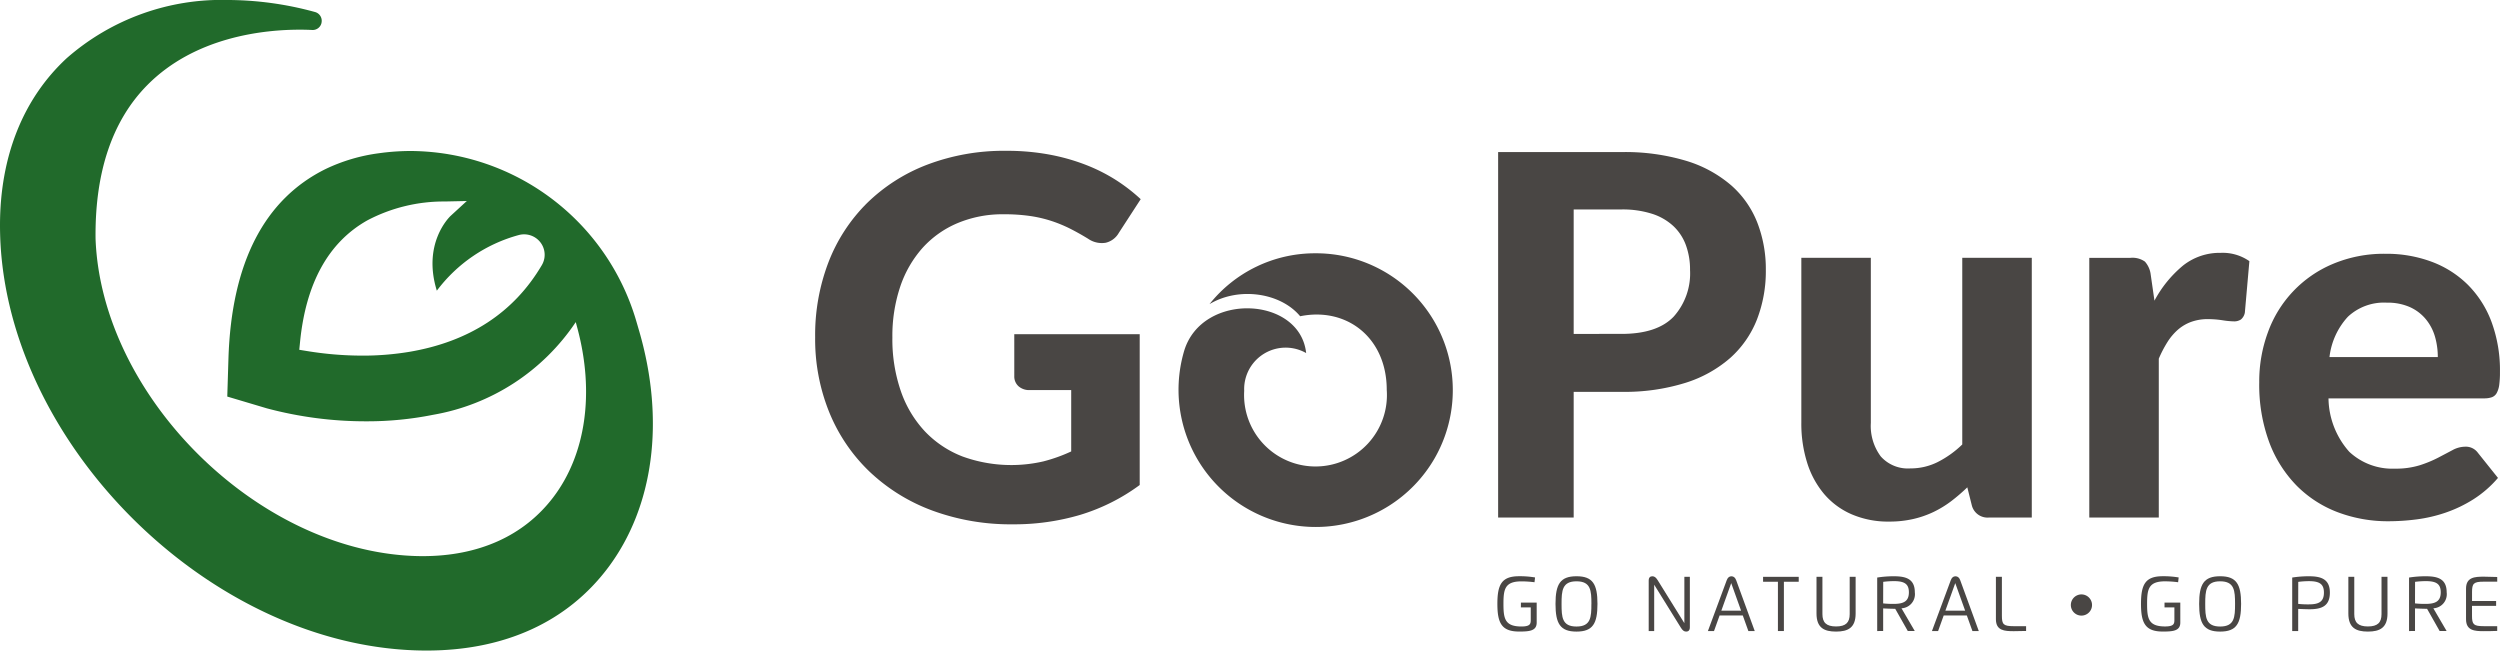 <svg xmlns="http://www.w3.org/2000/svg" xmlns:xlink="http://www.w3.org/1999/xlink" width="231" height="60.111" viewBox="0 0 231 60.111">
  <defs>
    <clipPath id="clip-path">
      <rect id="Rectangle_116" data-name="Rectangle 116" width="231" height="60.111" fill="none"/>
    </clipPath>
  </defs>
  <g id="Group_82" data-name="Group 82" transform="translate(0 0)">
    <g id="Group_82-2" data-name="Group 82" transform="translate(0 0)" clip-path="url(#clip-path)">
      <path id="Path_337" data-name="Path 337" d="M93.952,37.754H95.41V39.6c0,.778-.687.829-1.621.829-1.613,0-2.011-.778-2.011-2.557,0-1.8.4-2.555,2.011-2.555a8.471,8.471,0,0,1,1.47.113l-.05.443A9.539,9.539,0,0,0,94,35.793c-1.536,0-1.661.73-1.661,2.083s.131,2.086,1.661,2.086c.817,0,.861-.25.861-.615V38.2h-.912Z" transform="translate(46.58 17.926)" fill="#494644"/>
      <path id="Path_338" data-name="Path 338" d="M95.341,37.877c0-1.815.428-2.557,1.94-2.557s1.937.742,1.937,2.557-.427,2.557-1.937,2.557-1.94-.742-1.94-2.557m3.318,0c0-1.227-.054-2.089-1.378-2.089S95.9,36.65,95.9,37.877s.048,2.089,1.378,2.089,1.378-.865,1.378-2.089" transform="translate(48.388 17.925)" fill="#494644"/>
      <path id="Path_339" data-name="Path 339" d="M104.348,39.654V35.372h.508v4.669c0,.274-.139.393-.341.393s-.339-.119-.49-.362L101.56,36.1v4.284h-.507V35.714c0-.277.139-.393.339-.393s.339.121.488.359Z" transform="translate(51.287 17.926)" fill="#494644"/>
      <path id="Path_340" data-name="Path 340" d="M104.681,40.382l1.735-4.685c.093-.252.235-.375.439-.375s.351.122.443.375l1.711,4.685h-.589l-.516-1.441h-2.141l-.517,1.441Zm3.066-1.881-.912-2.546-.914,2.546Z" transform="translate(53.129 17.926)" fill="#494644"/>
      <path id="Path_341" data-name="Path 341" d="M111.357,35.811h-1.37v4.554h-.552V35.811h-1.372v-.455h3.294Z" transform="translate(54.845 17.943)" fill="#494644"/>
      <path id="Path_342" data-name="Path 342" d="M114.953,38.745c0,1.325-.715,1.67-1.809,1.67s-1.806-.345-1.806-1.67v-3.39h.547V38.8c0,.776.356,1.141,1.259,1.141s1.26-.365,1.26-1.141V35.355h.549Z" transform="translate(56.507 17.943)" fill="#494644"/>
      <path id="Path_343" data-name="Path 343" d="M115.058,40.382V35.44a9.669,9.669,0,0,1,1.529-.119c1.064,0,1.948.2,1.948,1.486a1.305,1.305,0,0,1-1.232,1.474l1.227,2.1h-.645l-1.162-2.055h-.078c-.273,0-.788-.021-1.036-.035v2.089Zm.55-2.554a8.245,8.245,0,0,0,.978.045c.888,0,1.4-.22,1.4-1.066,0-.746-.368-1.037-1.372-1.037a8.1,8.1,0,0,0-1,.066Z" transform="translate(58.395 17.926)" fill="#494644"/>
      <path id="Path_344" data-name="Path 344" d="M118.414,40.382l1.735-4.685c.093-.252.235-.375.439-.375s.353.122.443.375l1.711,4.685h-.588l-.517-1.441H119.5l-.517,1.441Zm3.068-1.881-.914-2.546-.914,2.546Z" transform="translate(60.098 17.926)" fill="#494644"/>
      <path id="Path_345" data-name="Path 345" d="M125.123,40.358c-.4.015-.791.02-1.141.02-.85,0-1.648-.044-1.648-1.105V35.355h.553v3.608c0,.787.149.953,1.075.953h1.161Z" transform="translate(62.088 17.943)" fill="#494644"/>
      <path id="Path_346" data-name="Path 346" d="M126.927,37.412a.979.979,0,1,1,.978.98.979.979,0,0,1-.978-.98" transform="translate(64.419 18.49)" fill="#494644"/>
      <path id="Path_347" data-name="Path 347" d="M133.4,37.754h1.458V39.6c0,.778-.687.829-1.621.829-1.613,0-2.011-.778-2.011-2.557,0-1.8.4-2.555,2.011-2.555a8.472,8.472,0,0,1,1.47.113l-.05.443a9.538,9.538,0,0,0-1.206-.084c-1.536,0-1.661.73-1.661,2.083s.131,2.086,1.661,2.086c.817,0,.861-.25.861-.615V38.2H133.4Z" transform="translate(66.602 17.926)" fill="#494644"/>
      <path id="Path_348" data-name="Path 348" d="M134.791,37.877c0-1.815.428-2.557,1.94-2.557s1.937.742,1.937,2.557-.427,2.557-1.937,2.557-1.94-.742-1.94-2.557m3.318,0c0-1.227-.054-2.089-1.378-2.089s-1.378.862-1.378,2.089.048,2.089,1.378,2.089,1.378-.865,1.378-2.089" transform="translate(68.41 17.925)" fill="#494644"/>
      <path id="Path_349" data-name="Path 349" d="M141.048,40.382h-.553V35.44a9.708,9.708,0,0,1,1.532-.119c1.07,0,1.948.216,1.948,1.509,0,1.265-.781,1.539-1.89,1.539-.274,0-.788-.021-1.036-.033Zm0-2.509a8.22,8.22,0,0,0,.978.045c.894,0,1.4-.216,1.4-1.088,0-.752-.363-1.057-1.372-1.057a7.8,7.8,0,0,0-1,.066Z" transform="translate(71.305 17.926)" fill="#494644"/>
      <path id="Path_350" data-name="Path 350" d="M147.553,38.745c0,1.325-.716,1.67-1.811,1.67s-1.806-.345-1.806-1.67v-3.39h.547V38.8c0,.776.356,1.141,1.259,1.141S147,39.578,147,38.8V35.355h.55Z" transform="translate(73.052 17.943)" fill="#494644"/>
      <path id="Path_351" data-name="Path 351" d="M147.656,40.382V35.44a9.669,9.669,0,0,1,1.529-.119c1.064,0,1.948.2,1.948,1.486a1.305,1.305,0,0,1-1.232,1.474l1.227,2.1h-.645l-1.162-2.055h-.078c-.273,0-.788-.021-1.036-.035v2.089Zm.55-2.554a8.245,8.245,0,0,0,.978.045c.888,0,1.4-.22,1.4-1.066,0-.746-.368-1.037-1.372-1.037a8.1,8.1,0,0,0-1,.066Z" transform="translate(74.94 17.926)" fill="#494644"/>
      <path id="Path_352" data-name="Path 352" d="M154.032,35.809h-1.256c-.923,0-1.073.166-1.073.959v.826h2.225v.449H151.7v.924c0,.791.151.953,1.073.953h1.256v.439c-.4.017-.852.023-1.235.023-.847,0-1.646-.042-1.646-1.105V36.456c0-1.061.8-1.11,1.646-1.11.321,0,.823.014,1.235.03Z" transform="translate(76.713 17.938)" fill="#494644"/>
      <path id="Path_353" data-name="Path 353" d="M68.364,26.186h11.59V40.124a18.083,18.083,0,0,1-5.5,2.759,21.474,21.474,0,0,1-6.179.873,20.95,20.95,0,0,1-7.539-1.292,16.943,16.943,0,0,1-5.771-3.6,15.868,15.868,0,0,1-3.7-5.469,17.977,17.977,0,0,1-1.3-6.911A18.838,18.838,0,0,1,51.2,19.53a15.586,15.586,0,0,1,3.549-5.445,16.2,16.2,0,0,1,5.573-3.561,19.956,19.956,0,0,1,7.318-1.28,21.432,21.432,0,0,1,3.911.338,18.8,18.8,0,0,1,3.351.932A15.941,15.941,0,0,1,77.72,11.92a16.121,16.121,0,0,1,2.326,1.792l-2.025,3.119a1.885,1.885,0,0,1-1.209.908,2.221,2.221,0,0,1-1.63-.372q-.839-.513-1.64-.92a12.637,12.637,0,0,0-1.711-.71,11.89,11.89,0,0,0-1.978-.466,16.58,16.58,0,0,0-2.466-.163,10.716,10.716,0,0,0-4.259.816,9.1,9.1,0,0,0-3.247,2.3,10.337,10.337,0,0,0-2.059,3.583,14.3,14.3,0,0,0-.721,4.678,14.683,14.683,0,0,0,.791,4.991,10.378,10.378,0,0,0,2.233,3.712,9.53,9.53,0,0,0,3.457,2.3,13.2,13.2,0,0,0,7.47.454,14.884,14.884,0,0,0,2.572-.92V31.352H69.807a1.484,1.484,0,0,1-1.058-.36,1.207,1.207,0,0,1-.384-.92Z" transform="translate(25.355 4.691)" fill="#494644"/>
      <path id="Path_354" data-name="Path 354" d="M95.893,34.471a12.679,12.679,0,0,1-23.132-9.96c1.675-5.445,10.7-5.028,11.263.232A3.832,3.832,0,0,0,78.3,28.234a6.6,6.6,0,1,0,13.171-.093c0-4.794-3.677-7.679-8-6.8-1.817-2.187-5.679-2.745-8.379-1.117a12.45,12.45,0,0,1,9.728-4.7A12.646,12.646,0,0,1,95.893,34.471" transform="translate(36.664 7.88)" fill="#494644"/>
      <path id="Path_355" data-name="Path 355" d="M103.227,9.322a19.62,19.62,0,0,1,5.992.814,11.419,11.419,0,0,1,4.153,2.269,8.911,8.911,0,0,1,2.409,3.457,11.876,11.876,0,0,1,.779,4.351,12.37,12.37,0,0,1-.814,4.562,9.336,9.336,0,0,1-2.466,3.561,11.489,11.489,0,0,1-4.167,2.314,18.856,18.856,0,0,1-5.887.826H98.805V43.088H91.824V9.322Zm0,16.8q3.281,0,4.806-1.583a5.974,5.974,0,0,0,1.524-4.328,6.537,6.537,0,0,0-.384-2.291,4.569,4.569,0,0,0-1.164-1.768,5.226,5.226,0,0,0-1.966-1.129,8.937,8.937,0,0,0-2.816-.4H98.805v11.5Z" transform="translate(46.603 4.73)" fill="#494644"/>
      <path id="Path_356" data-name="Path 356" d="M131.7,15.8V39.8h-3.956a1.5,1.5,0,0,1-1.583-1.117l-.419-1.675a16.535,16.535,0,0,1-1.489,1.28,9.516,9.516,0,0,1-1.64,1,8.96,8.96,0,0,1-1.884.651,9.805,9.805,0,0,1-2.2.234,8.5,8.5,0,0,1-3.479-.675A6.986,6.986,0,0,1,112.5,37.61a8.31,8.31,0,0,1-1.559-2.885,12.018,12.018,0,0,1-.535-3.677V15.8h6.422V31.048a4.724,4.724,0,0,0,.92,3.107,3.355,3.355,0,0,0,2.735,1.105,5.585,5.585,0,0,0,2.536-.594,9.233,9.233,0,0,0,2.257-1.618V15.8Z" transform="translate(56.037 8.021)" fill="#494644"/>
      <path id="Path_357" data-name="Path 357" d="M134.081,19.918a10.77,10.77,0,0,1,2.629-3.235A5.437,5.437,0,0,1,140.2,15.5a4.306,4.306,0,0,1,2.652.767l-.418,4.747a1.082,1.082,0,0,1-.362.641,1.121,1.121,0,0,1-.663.175,7.676,7.676,0,0,1-1.07-.106,8.863,8.863,0,0,0-1.3-.1,4.447,4.447,0,0,0-1.571.256,3.909,3.909,0,0,0-1.221.721,5.175,5.175,0,0,0-.966,1.141,10.868,10.868,0,0,0-.8,1.535V39.954h-6.422V15.962h3.793a1.988,1.988,0,0,1,1.349.348,2.2,2.2,0,0,1,.535,1.211Z" transform="translate(64.991 7.864)" fill="#494644"/>
      <path id="Path_358" data-name="Path 358" d="M144.873,28.916a7.575,7.575,0,0,0,1.919,4.933,5.827,5.827,0,0,0,4.224,1.559,7.437,7.437,0,0,0,2.291-.314,10.927,10.927,0,0,0,1.7-.7q.733-.384,1.328-.7a2.489,2.489,0,0,1,1.176-.315,1.373,1.373,0,0,1,1.162.559l1.86,2.326a10.123,10.123,0,0,1-2.257,1.967,12.141,12.141,0,0,1-2.56,1.233,13.591,13.591,0,0,1-2.676.629,20.381,20.381,0,0,1-2.606.175,13.1,13.1,0,0,1-4.688-.826A10.665,10.665,0,0,1,141.951,37a11.457,11.457,0,0,1-2.548-4.015,15.3,15.3,0,0,1-.929-5.561,13.109,13.109,0,0,1,.8-4.609,10.813,10.813,0,0,1,5.991-6.318,12.151,12.151,0,0,1,4.887-.942,11.941,11.941,0,0,1,4.247.733,9.43,9.43,0,0,1,3.351,2.13,9.589,9.589,0,0,1,2.187,3.433,12.905,12.905,0,0,1,.779,4.642,8.477,8.477,0,0,1-.068,1.186,2.168,2.168,0,0,1-.234.745.856.856,0,0,1-.443.384,2.1,2.1,0,0,1-.722.106Zm10.1-3.817a6.8,6.8,0,0,0-.267-1.909,4.5,4.5,0,0,0-.852-1.606,4.092,4.092,0,0,0-1.465-1.105,5.042,5.042,0,0,0-2.118-.407,4.87,4.87,0,0,0-3.606,1.3,6.608,6.608,0,0,0-1.7,3.724Z" transform="translate(70.28 7.895)" fill="#494644"/>
      <path id="Path_359" data-name="Path 359" d="M59.063,30.6l-.246-.847a21.859,21.859,0,0,0-20.8-15.8A21.5,21.5,0,0,0,35,14.162a16.327,16.327,0,0,0-4.9,1.45c-5.683,2.8-8.707,8.683-8.991,17.5L21,36.643l3.651,1.087a35.345,35.345,0,0,0,9.187,1.2,30.925,30.925,0,0,0,6.172-.6A19.942,19.942,0,0,0,53.2,29.763l.137.511c1.622,6.006.8,11.735-2.245,15.714-2.706,3.534-6.865,5.4-12.029,5.4-.279,0-.559-.006-.844-.017C23.671,50.805,9.387,36.562,8.83,22.085c-.075-6.149,1.532-10.931,4.776-14.216,4.407-4.459,10.728-5.126,14.1-5.126.457,0,.844.012,1.144.029a.835.835,0,0,0,.861-.669l0-.015a.84.84,0,0,0-.609-.978A30.716,30.716,0,0,0,21.063,0a21.713,21.713,0,0,0-14.9,5.379C2.13,9.116,0,14.459,0,20.83,0,40.655,19.525,60.111,39.419,60.111c7.206,0,13-2.646,16.762-7.652,4.23-5.634,5.281-13.6,2.882-21.862m-18.7-3.736a14.083,14.083,0,0,1,7.592-5.147,1.9,1.9,0,0,1,2.12.892,1.878,1.878,0,0,1-.014,1.9c-2.576,4.376-6.7,7.07-12.259,8.008a26.122,26.122,0,0,1-4.324.347,31.8,31.8,0,0,1-5.115-.424l-.71-.116.071-.716c.537-5.442,2.631-9.225,6.22-11.243A15.153,15.153,0,0,1,41.1,18.619l2.032-.044-1.494,1.373c-.13.122-2.626,2.554-1.275,6.912" transform="translate(0 -0.001)" fill="#216a2b"/>
    </g>
  </g>
</svg>